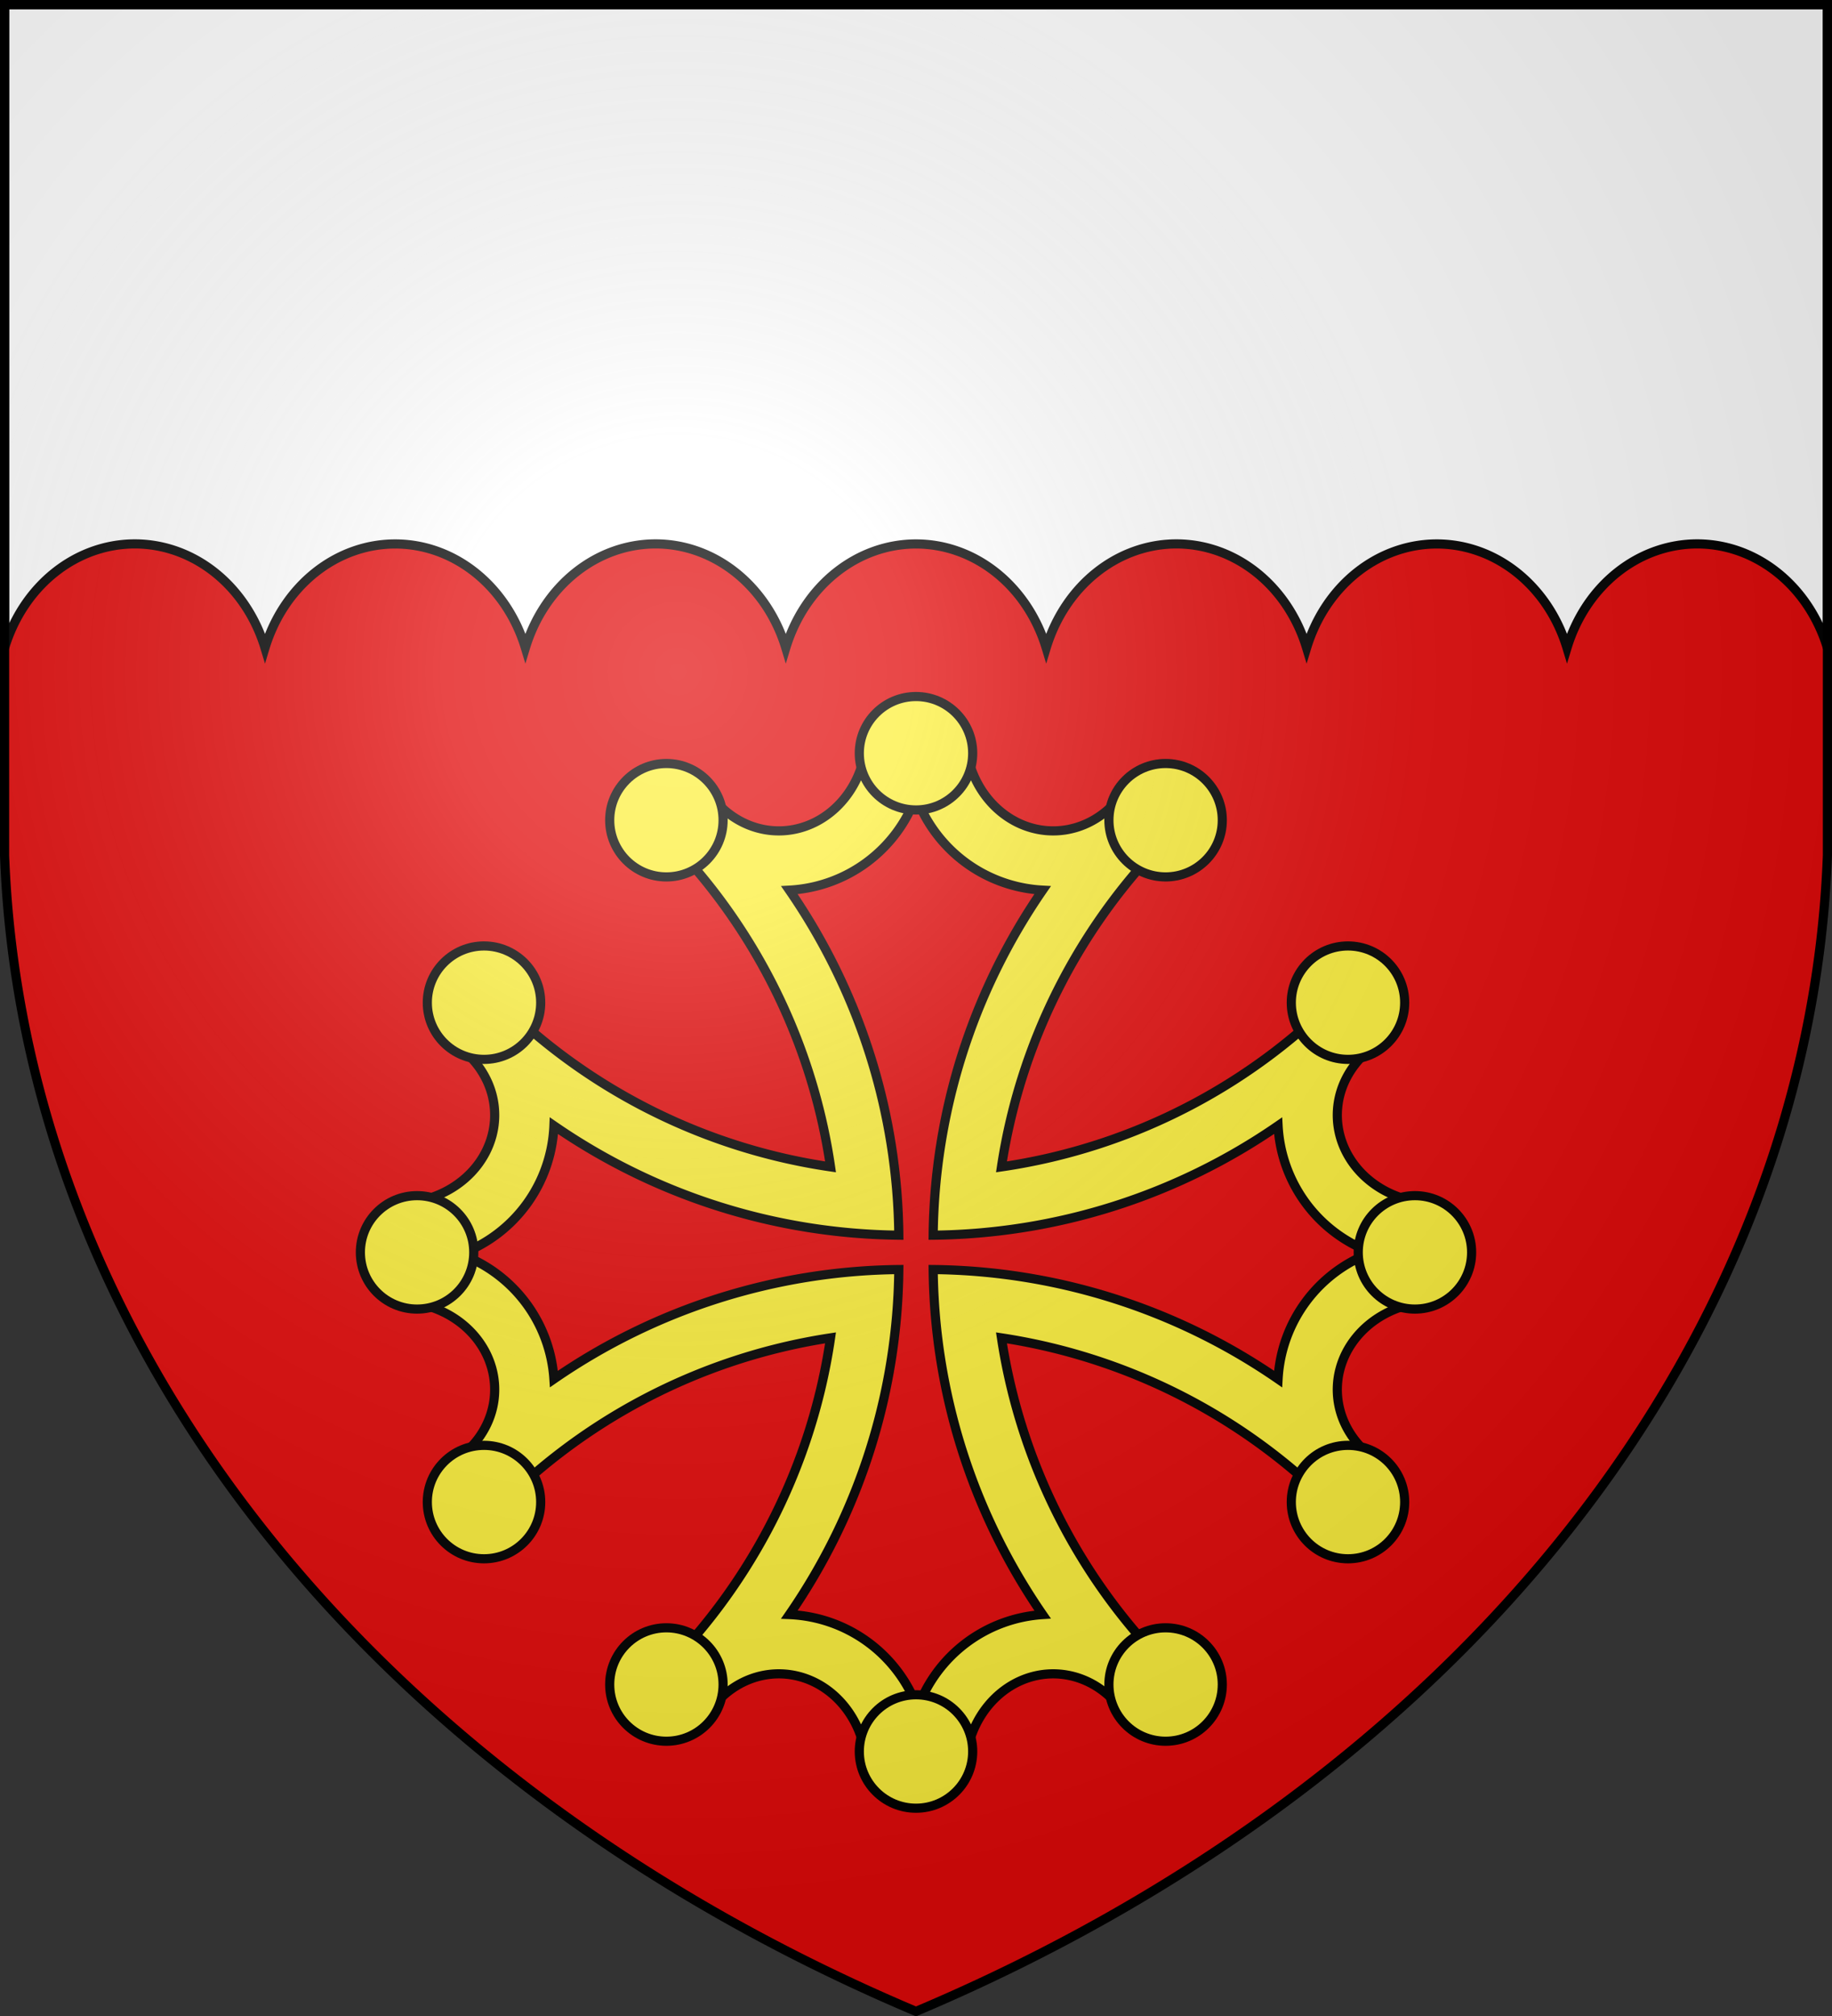 <svg width="600" height="660" xmlns="http://www.w3.org/2000/svg" xmlns:xlink="http://www.w3.org/1999/xlink"><rect width="100%" height="100%" fill="#333333" stroke="none"/><defs><radialGradient id="d" cx="221" cy="226" fx="221" fy="226" r="300" gradientTransform="matrix(1.353 0 0 1.349 -77 -85)" gradientUnits="userSpaceOnUse"><stop stop-color="#FFF" stop-opacity=".31"/><stop offset=".19" stop-color="#FFF" stop-opacity=".25"/><stop offset=".6" stop-color="#6B6B6B" stop-opacity=".13"/><stop offset="1" stop-opacity=".13"/></radialGradient></defs><g fill="#E20909"><path id="c" d="M1.5 1.5h597V280A570 445 0 0 1 300 658.5 570 445 0 0 1 1.5 280Z"/></g><g stroke="#000" stroke-width="3"><path d="M1.5 1.5h597v210.6a45 50 0 0 0-85.29 0 45 50 0 0 0-85.28 0 45 50 0 0 0-85.29 0 45 50 0 0 0-85.28 0 45 50 0 0 0-85.29 0 45 50 0 0 0-85.28 0 45 50 0 0 0-85.29 0Z" fill="#FFF"/><g fill="#FCEF3C" stroke-width="3.33" transform="matrix(.9 0 0 .9 300 410)"><path d="M18.25-183.64A32 35.4 0 0 0 76-168.2L96.95-156A215 215 0 0 0 31.1-31.1 215 215 0 0 0 157-96.95L168.2-76a35.4 32 0 0 0 15.44 57.75v36.5A35.4 32 0 0 0 168.2 76L156 96.95A215 215 0 0 0 31.1 31.1 215 215 0 0 0 96.95 156L76 168.2a32 35.4 0 0 0-57.75 15.44h-36.5A32 35.4 0 0 0-76 168.2L-96.95 157A215 215 0 0 0-31.1 31.1 215 215 0 0 0-156 96.95L-168.2 76a35.4 32 0 0 0-15.44-57.75v-36.5A35.4 32 0 0 0-168.2-76l11.2-20.95A215 215 0 0 0-31.1-31.1 215 215 0 0 0-96.95-157L-76-168.2a32 35.4 0 0 0 57.75-15.44ZM0-165.88a52 52 0 0 1-46.08 34.12A225 225 0 0 1-6.25-6.25a225 225 0 0 1-125.51-39.83A52 52 0 0 1-165.88.65a52 52 0 0 1 34.12 45.43A225 225 0 0 1-6.25 6.25a225 225 0 0 1-39.83 125.51A52 52 0 0 1 .61 165.88a52 52 0 0 1 45.47-34.12A225 225 0 0 1 6.25 6.25a225 225 0 0 1 125.51 39.83A52 52 0 0 1 165.88.04a52 52 0 0 1-34.12-46.12A225 225 0 0 1 6.25-6.25a225 225 0 0 1 39.83-125.51A52 52 0 0 1 0-165.88Z"/><g id="b"><g id="a"><circle cx="-90.83" cy="157.2" r="20.63"/><circle cy="181.56" r="20.63"/><circle cx="90.83" cy="157.2" r="20.63"/></g><use xlink:href="#a" transform="scale(1 -1)"/></g><use xlink:href="#b" transform="rotate(90)"/></g><use xlink:href="#c" fill="url(#d)"/></g></svg>